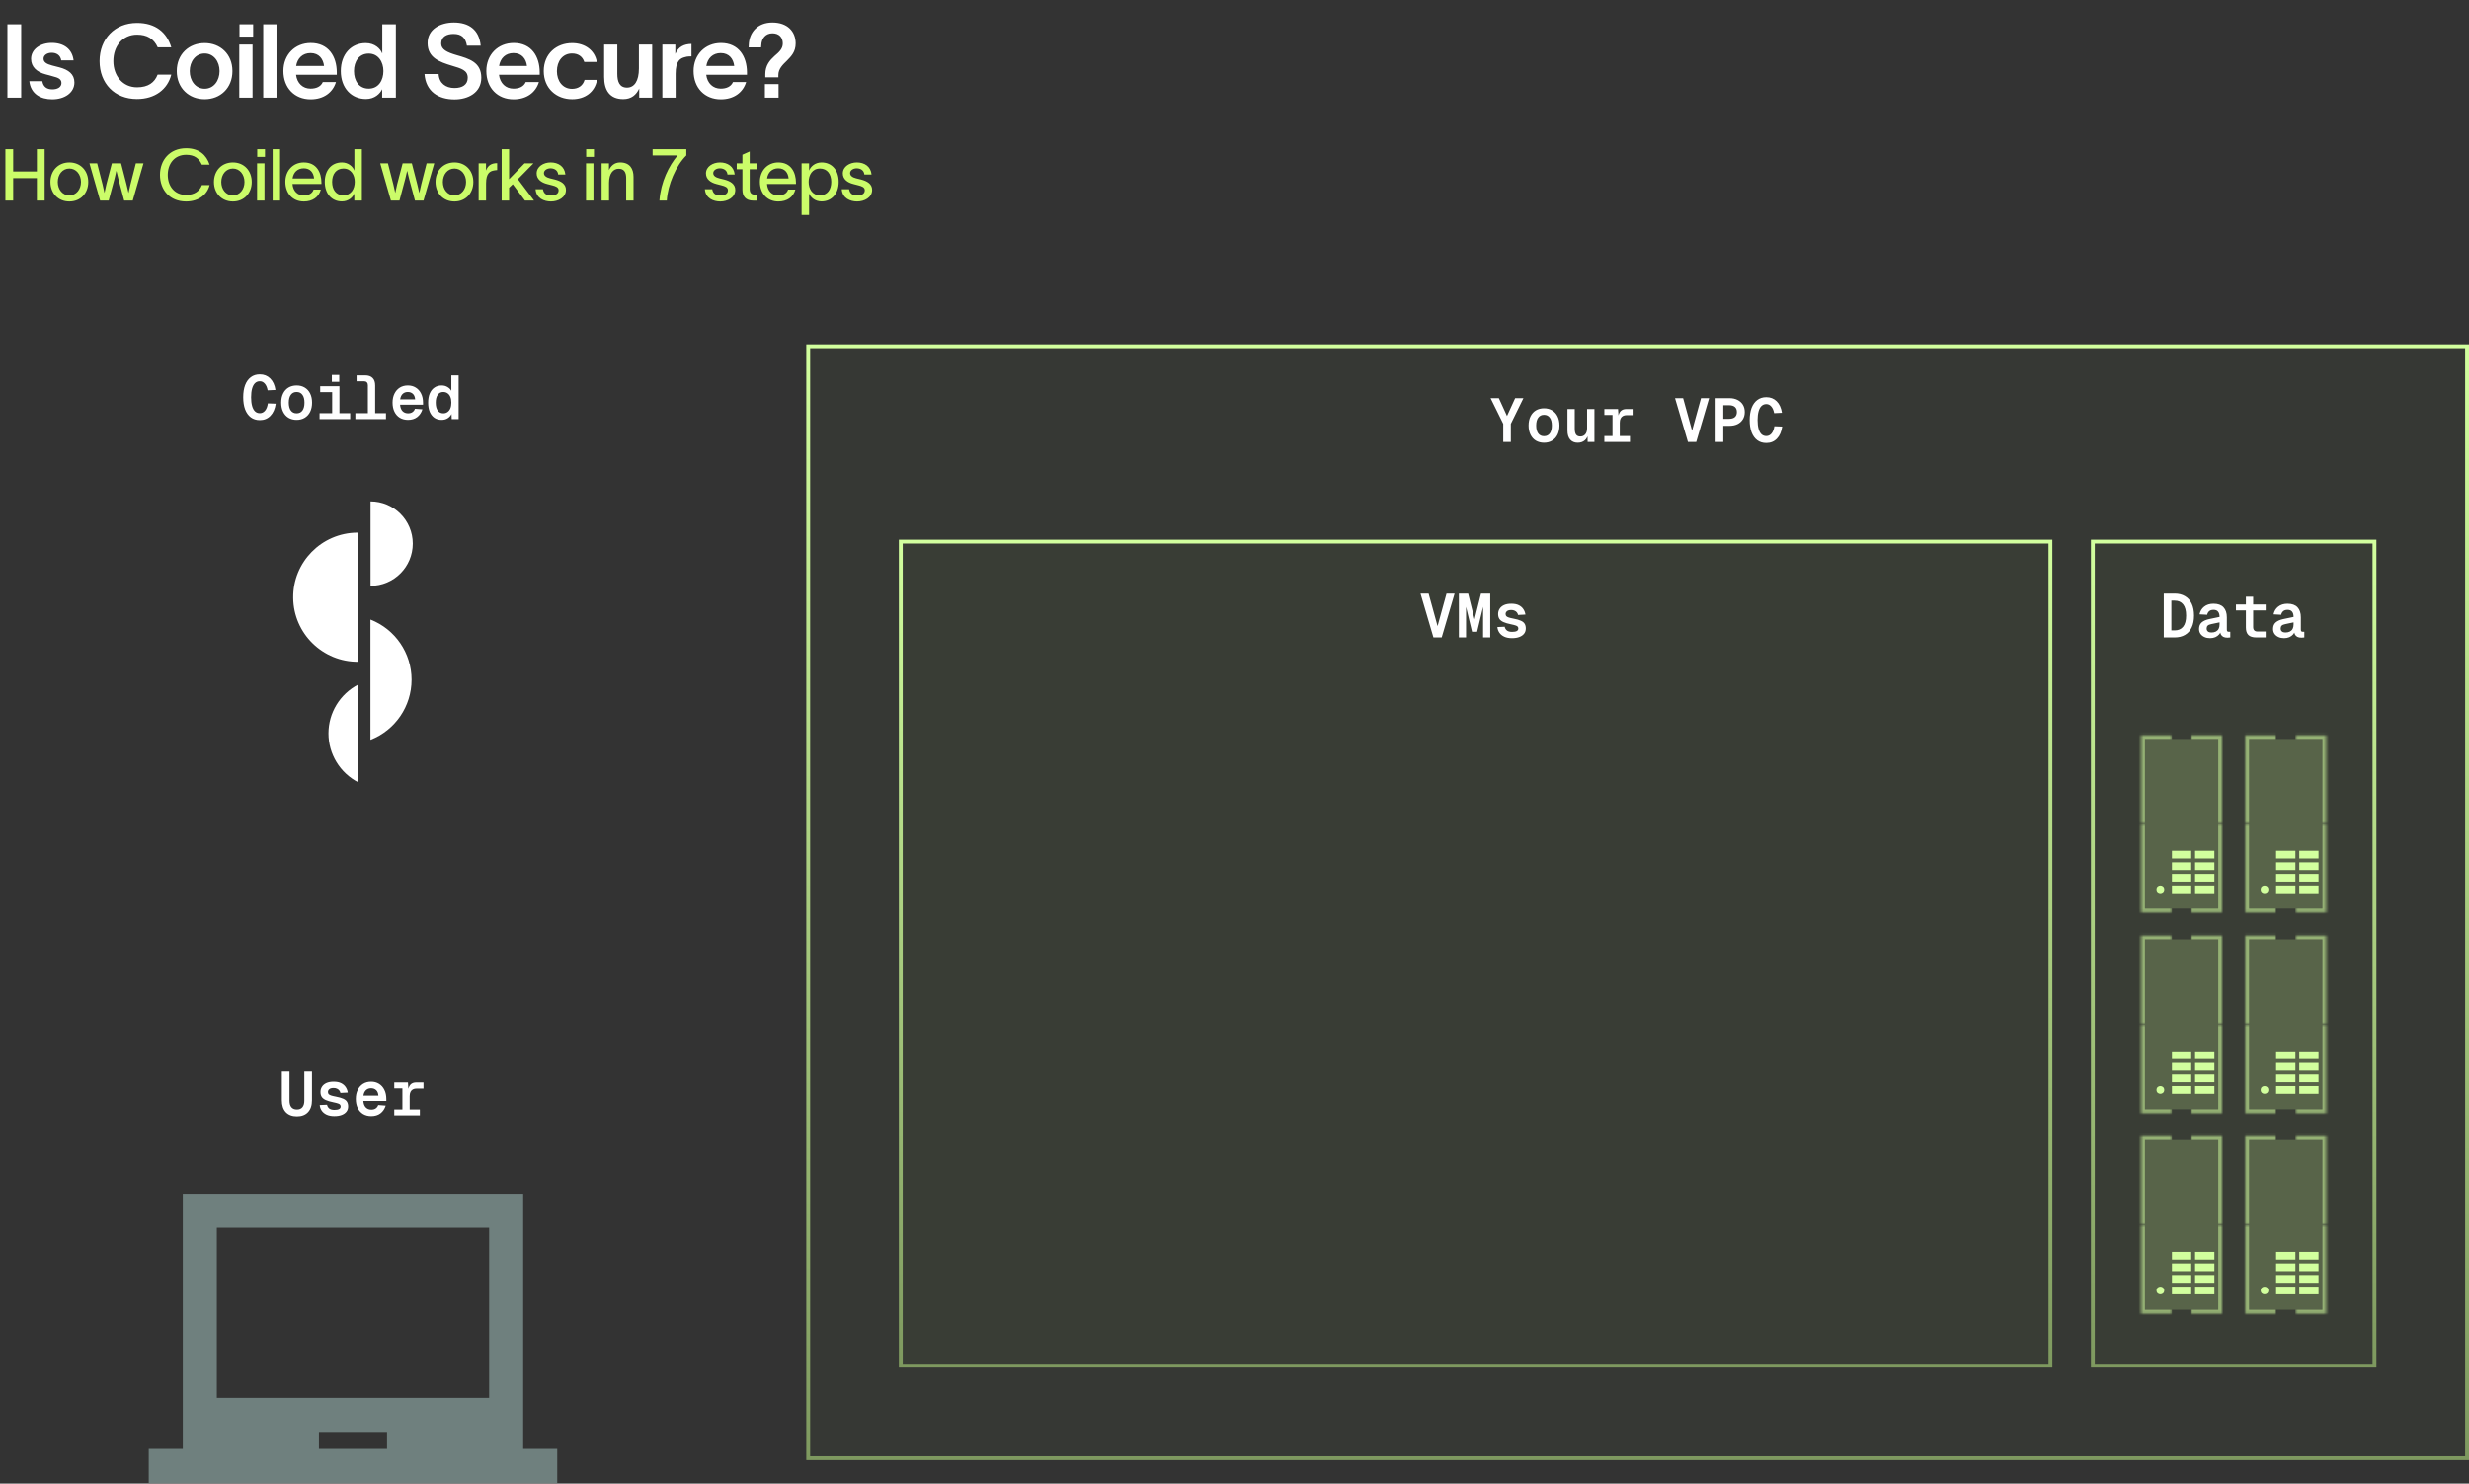 <svg width="960" height="577" viewBox="0 0 960 577" fill="none" xmlns="http://www.w3.org/2000/svg">
<rect x="0" y="0" width="960" height="577" fill="#333333" stroke="none"/>
<path d="M2.88 9.44H8.24V38H2.88V9.44ZM23.812 23.48C23.492 21.4 21.892 20.52 20.092 20.52C18.372 20.52 16.932 21.44 16.932 22.8C16.932 24.16 18.052 24.88 20.292 25.48C21.252 25.76 22.132 25.96 23.092 26.2C26.612 27.12 28.932 28.84 28.932 32.08C28.932 36.04 25.172 38.64 20.292 38.64C15.812 38.64 11.972 36.56 11.412 31.6H16.452C16.812 33.72 18.132 34.76 20.372 34.76C22.292 34.76 23.892 33.96 23.892 32.28C23.892 30.64 22.332 30.16 20.772 29.76C19.772 29.44 18.772 29.2 17.732 28.92C14.372 28.04 12.092 26.08 12.092 22.88C12.092 19.2 15.612 16.68 20.132 16.68C24.852 16.68 28.092 19.08 28.612 23.48H23.812ZM66.6 29.04C65.16 34.72 60.32 38.52 53.24 38.52C44.56 38.52 38.72 32.44 38.72 23.76C38.72 15.16 44.6 8.92 53.28 8.92C60.44 8.92 64.84 12.56 66.6 18.4H61.32C59.8 15.04 57.16 13.48 53.28 13.48C47.72 13.48 44.08 17.88 44.08 23.76C44.08 29.52 47.76 33.96 53.28 33.96C57.64 33.96 60.12 32.08 61.28 29.04H66.6ZM79.573 38.6C73.533 38.6 68.733 34.32 68.733 27.64C68.733 21 73.533 16.76 79.573 16.76C85.613 16.76 90.373 21 90.373 27.64C90.373 34.32 85.613 38.6 79.573 38.6ZM73.773 27.64C73.773 31.4 76.053 34.52 79.573 34.52C83.093 34.52 85.373 31.4 85.373 27.64C85.373 23.92 83.093 20.8 79.573 20.8C76.053 20.8 73.773 23.92 73.773 27.64ZM98.439 14.24H93.119V9.44H98.439V14.24ZM93.039 38V17.32H98.199V38H93.039ZM102.354 9.44H107.514V38H102.354V9.44ZM130.634 31.92C129.394 36.04 125.794 38.64 120.794 38.64C114.554 38.64 110.194 34.2 110.194 27.6C110.194 21.28 114.674 16.72 120.834 16.72C127.754 16.72 130.914 21.96 130.954 28.08V29.08H115.114C115.514 32.4 117.754 34.48 120.754 34.48C122.914 34.48 124.754 33.72 125.514 31.92H130.634ZM115.154 25.64H125.994C125.674 22.96 124.074 20.64 120.754 20.64C117.674 20.64 115.634 22.64 115.154 25.64ZM142.198 16.76C145.798 16.76 147.958 19.04 148.598 20.76H148.638V9.44H153.918V38H148.598V34.76H148.558C147.798 36.36 145.758 38.52 142.278 38.52C136.678 38.52 132.518 34.28 132.518 27.64C132.518 21 136.638 16.76 142.198 16.76ZM137.638 27.64C137.638 31.44 139.598 34.48 143.358 34.48C147.238 34.48 149.078 31.16 149.078 27.64C149.078 24.12 147.118 20.84 143.358 20.84C139.678 20.84 137.638 23.84 137.638 27.64ZM170.542 28.8C170.742 32.32 173.262 34.24 176.702 34.24C179.822 34.24 181.862 32.92 181.862 30.24C181.862 27.32 179.342 26.64 175.702 25.56C170.982 24.12 166.302 22.52 166.262 16.84C166.182 11.36 171.222 8.76 176.462 8.76C182.182 8.76 186.302 11.44 186.902 17.76H181.542C181.022 14.64 179.422 13.2 176.342 13.2C173.662 13.2 171.542 14.28 171.542 16.92C171.542 19.28 173.862 20.36 177.542 21.44C182.382 22.84 187.142 24.16 187.142 30.24C187.142 36.08 181.982 38.68 176.702 38.68C170.462 38.68 165.542 35.56 165.062 28.8H170.542ZM209.536 31.92C208.296 36.04 204.696 38.64 199.696 38.64C193.456 38.64 189.096 34.2 189.096 27.6C189.096 21.28 193.576 16.72 199.736 16.72C206.656 16.72 209.816 21.96 209.856 28.08V29.08H194.016C194.416 32.4 196.656 34.48 199.656 34.48C201.816 34.48 203.656 33.72 204.416 31.92H209.536ZM194.056 25.64H204.896C204.576 22.96 202.976 20.64 199.656 20.64C196.576 20.64 194.536 22.64 194.056 25.64ZM232.139 31.08C231.259 35.92 227.419 38.6 222.459 38.6C216.379 38.6 211.419 34.4 211.419 27.64C211.419 20.88 216.379 16.76 222.459 16.76C227.499 16.76 231.299 19.6 232.059 24.08H227.179C226.499 21.96 224.819 20.8 222.419 20.8C218.779 20.8 216.539 23.8 216.539 27.68C216.539 31.52 218.779 34.56 222.419 34.56C224.739 34.56 226.619 33.44 227.299 31.08H232.139ZM234.902 29.96V17.32H240.022V28.72C240.022 31.72 240.862 34.08 243.782 34.08C246.582 34.08 248.422 31.64 248.422 26.6V17.32H253.582V38H248.542V34.44C247.422 36.84 245.542 38.56 242.342 38.56C237.022 38.56 234.902 35.04 234.902 29.96ZM262.581 17.32V20.96C263.741 18.2 265.981 17.12 268.861 17.08V21.92C268.581 21.92 267.101 21.92 266.381 22.2C264.541 22.64 262.701 23.64 262.701 28.68V38H257.541V17.32H262.581ZM290.118 31.92C288.878 36.04 285.278 38.64 280.278 38.64C274.038 38.64 269.678 34.2 269.678 27.6C269.678 21.28 274.158 16.72 280.318 16.72C287.238 16.72 290.398 21.96 290.438 28.08V29.08H274.598C274.998 32.4 277.238 34.48 280.238 34.48C282.398 34.48 284.238 33.72 284.998 31.92H290.118ZM274.638 25.64H285.478C285.158 22.96 283.558 20.64 280.238 20.64C277.158 20.64 275.118 22.64 274.638 25.64ZM291.124 17.6C291.244 12.64 294.524 8.76 300.324 8.76C306.164 8.76 309.364 12.24 309.364 16.88C309.364 20.16 307.644 21.88 306.004 23.56C304.324 25.2 302.644 26.76 302.644 29.2V30.08H297.564V28.84C297.564 25.4 299.404 23.36 301.164 21.76C302.804 20.36 304.364 19.04 304.364 16.92C304.364 14.56 302.924 12.96 300.324 12.96C297.764 12.96 296.084 14.84 296.004 17.6L295.924 18.44H291.084L291.124 17.6ZM297.404 38V32.72H302.724V38H297.404Z" fill="white"/>
<path d="M14.336 58.008H17.36V78H14.336V69.264H5.124V78H2.1V58.008H5.124V66.688H14.336V58.008ZM26.977 78.364C22.637 78.364 19.613 75.172 19.613 70.776C19.613 66.38 22.637 63.16 26.977 63.16C31.317 63.16 34.313 66.38 34.313 70.776C34.313 75.172 31.317 78.364 26.977 78.364ZM22.469 70.776C22.469 73.632 24.261 75.984 26.977 75.984C29.665 75.984 31.485 73.632 31.485 70.776C31.485 67.892 29.665 65.54 26.977 65.54C24.261 65.54 22.469 67.892 22.469 70.776ZM38.931 78L34.787 63.524H37.783L39.883 71.728C40.163 72.848 40.331 73.828 40.611 74.976H40.639C40.919 73.856 41.087 72.848 41.367 71.672L43.495 63.524H47.079L49.179 71.672C49.459 72.736 49.711 73.912 49.963 75.004H49.991C50.243 73.94 50.495 72.792 50.747 71.672L52.819 63.524H55.787L51.615 78H48.283L46.015 69.516L45.287 66.52H45.231C45.007 67.528 44.811 68.452 44.531 69.516L42.263 78H38.931ZM81.498 71.98C80.658 75.48 77.438 78.364 72.37 78.364C65.958 78.364 62.206 73.8 62.206 68.004C62.206 62.264 65.986 57.644 72.398 57.644C77.41 57.644 80.266 60.276 81.498 64.028H78.474C77.41 61.564 75.562 60.192 72.398 60.192C67.778 60.192 65.23 63.748 65.23 68.004C65.23 72.26 67.75 75.816 72.398 75.816C75.674 75.816 77.69 74.22 78.502 71.98H81.498ZM90.553 78.364C86.213 78.364 83.189 75.172 83.189 70.776C83.189 66.38 86.213 63.16 90.553 63.16C94.893 63.16 97.889 66.38 97.889 70.776C97.889 75.172 94.893 78.364 90.553 78.364ZM86.045 70.776C86.045 73.632 87.837 75.984 90.553 75.984C93.241 75.984 95.061 73.632 95.061 70.776C95.061 67.892 93.241 65.54 90.553 65.54C87.837 65.54 86.045 67.892 86.045 70.776ZM103.039 61.004H100.015V58.008H103.039V61.004ZM99.959 78V63.524H102.843V78H99.959ZM106.016 58.008H108.9V78H106.016V58.008ZM124.762 73.716C123.95 76.712 121.486 78.364 118.154 78.364C113.842 78.364 110.958 75.256 110.958 70.692C110.958 66.324 113.982 63.16 118.126 63.16C123.138 63.16 124.958 67.108 124.986 71.028V71.56H113.73C113.954 74.332 115.69 76.012 118.126 76.012C119.918 76.012 121.43 75.312 121.934 73.716H124.762ZM113.758 69.404H122.13C121.906 67.108 120.618 65.456 118.126 65.456C115.662 65.456 114.094 67.052 113.758 69.404ZM132.949 63.16C135.525 63.16 137.261 64.868 137.765 66.296H137.793V58.008H140.705V78H137.765V75.312H137.737C137.205 76.684 135.525 78.336 132.949 78.336C128.917 78.336 126.285 75.256 126.285 70.72C126.285 66.184 128.917 63.16 132.949 63.16ZM129.141 70.72C129.141 73.716 130.625 75.956 133.537 75.956C136.533 75.956 137.933 73.464 137.933 70.72C137.933 68.032 136.505 65.54 133.537 65.54C130.709 65.54 129.141 67.752 129.141 70.72ZM151.989 78L147.845 63.524H150.841L152.941 71.728C153.221 72.848 153.389 73.828 153.669 74.976H153.697C153.977 73.856 154.145 72.848 154.425 71.672L156.553 63.524H160.137L162.237 71.672C162.517 72.736 162.769 73.912 163.021 75.004H163.049C163.301 73.94 163.553 72.792 163.805 71.672L165.877 63.524H168.845L164.673 78H161.341L159.073 69.516L158.345 66.52H158.289C158.065 67.528 157.869 68.452 157.589 69.516L155.321 78H151.989ZM176.703 78.364C172.363 78.364 169.339 75.172 169.339 70.776C169.339 66.38 172.363 63.16 176.703 63.16C181.043 63.16 184.039 66.38 184.039 70.776C184.039 75.172 181.043 78.364 176.703 78.364ZM172.195 70.776C172.195 73.632 173.987 75.984 176.703 75.984C179.391 75.984 181.211 73.632 181.211 70.776C181.211 67.892 179.391 65.54 176.703 65.54C173.987 65.54 172.195 67.892 172.195 70.776ZM188.965 63.524V66.324C189.721 64.252 191.177 63.44 193.305 63.44V66.156C193.165 66.156 192.521 66.184 192.101 66.296C190.561 66.548 188.993 67.304 188.993 71.28V78H186.109V63.524H188.965ZM197.949 78H195.065V58.008H197.949V69.684L203.941 63.524H207.413L201.365 69.684L207.637 78H204.109L199.377 71.644L197.949 73.016V78ZM217.03 67.864C216.862 66.128 215.434 65.456 214.034 65.456C212.718 65.456 211.486 66.212 211.486 67.332C211.486 68.396 212.494 69.012 213.838 69.348C214.51 69.516 215.126 69.656 215.77 69.824C218.038 70.412 220.054 71.504 220.054 73.856C220.054 76.824 217.03 78.364 214.23 78.364C211.542 78.364 208.518 77.132 208.238 73.604H211.094C211.402 75.312 212.466 76.04 214.286 76.04C215.686 76.04 217.198 75.536 217.198 74.024C217.198 72.82 216.05 72.428 214.762 72.092C214.09 71.924 213.39 71.756 212.718 71.56C210.478 71 208.658 69.684 208.658 67.444C208.658 64.756 211.346 63.16 214.118 63.16C217.086 63.16 219.522 64.728 219.83 67.864H217.03ZM230.945 61.004H227.921V58.008H230.945V61.004ZM227.865 78V63.524H230.749V78H227.865ZM233.922 78V63.524H236.778V66.156C237.534 64.504 238.878 63.16 241.118 63.16C244.898 63.16 246.326 65.652 246.326 68.788V78H243.47V69.264C243.47 66.856 242.546 65.624 240.558 65.624C238.486 65.624 236.806 67.388 236.806 71.084V78H233.922ZM266.851 60.444C262.847 64.392 259.627 71.812 259.263 78H256.407C256.939 70.692 260.103 64.448 263.463 60.444H253.747V58.008H266.851V60.444ZM282.863 67.864C282.695 66.128 281.267 65.456 279.867 65.456C278.551 65.456 277.319 66.212 277.319 67.332C277.319 68.396 278.327 69.012 279.671 69.348C280.343 69.516 280.959 69.656 281.603 69.824C283.871 70.412 285.887 71.504 285.887 73.856C285.887 76.824 282.863 78.364 280.063 78.364C277.375 78.364 274.351 77.132 274.071 73.604H276.927C277.235 75.312 278.299 76.04 280.119 76.04C281.519 76.04 283.031 75.536 283.031 74.024C283.031 72.82 281.883 72.428 280.595 72.092C279.923 71.924 279.223 71.756 278.551 71.56C276.311 71 274.491 69.684 274.491 67.444C274.491 64.756 277.179 63.16 279.951 63.16C282.919 63.16 285.355 64.728 285.663 67.864H282.863ZM291.497 73.492C291.497 74.892 292.085 75.676 293.345 75.676H294.325V78.028H292.925C289.845 78.028 288.669 76.236 288.669 73.772V65.82H286.457V63.524H288.669V60.164L291.497 58.904V63.524H294.297V65.82H291.497V73.492ZM309.259 73.716C308.447 76.712 305.983 78.364 302.651 78.364C298.339 78.364 295.455 75.256 295.455 70.692C295.455 66.324 298.479 63.16 302.623 63.16C307.635 63.16 309.455 67.108 309.483 71.028V71.56H298.227C298.451 74.332 300.187 76.012 302.623 76.012C304.415 76.012 305.927 75.312 306.431 73.716H309.259ZM298.255 69.404H306.627C306.403 67.108 305.115 65.456 302.623 65.456C300.159 65.456 298.591 67.052 298.255 69.404ZM319.434 63.16C323.466 63.16 326.098 66.184 326.098 70.72C326.098 75.256 323.438 78.336 319.406 78.336C316.858 78.336 315.15 76.684 314.618 75.312H314.59V83.6H311.678V63.524H314.59V66.296H314.618C315.122 64.868 316.83 63.16 319.434 63.16ZM314.422 70.72C314.422 73.464 315.822 75.956 318.818 75.956C321.73 75.956 323.214 73.716 323.214 70.72C323.214 67.752 321.674 65.54 318.818 65.54C315.85 65.54 314.422 68.032 314.422 70.72ZM336.077 67.864C335.909 66.128 334.481 65.456 333.081 65.456C331.765 65.456 330.533 66.212 330.533 67.332C330.533 68.396 331.541 69.012 332.885 69.348C333.557 69.516 334.173 69.656 334.817 69.824C337.085 70.412 339.101 71.504 339.101 73.856C339.101 76.824 336.077 78.364 333.277 78.364C330.589 78.364 327.565 77.132 327.285 73.604H330.141C330.449 75.312 331.513 76.04 333.333 76.04C334.733 76.04 336.245 75.536 336.245 74.024C336.245 72.82 335.097 72.428 333.809 72.092C333.137 71.924 332.437 71.756 331.765 71.56C329.525 71 327.705 69.684 327.705 67.444C327.705 64.756 330.393 63.16 333.165 63.16C336.133 63.16 338.569 64.728 338.877 67.864H336.077Z" fill="#CBFC69"/>
<path d="M101.046 163.384C99.654 163.384 98.478 163.024 97.518 162.304C96.558 161.584 95.822 160.56 95.31 159.232C94.814 157.904 94.566 156.328 94.566 154.504C94.566 152.664 94.814 151.08 95.31 149.752C95.822 148.424 96.558 147.4 97.518 146.68C98.478 145.944 99.654 145.576 101.046 145.576C102.646 145.576 103.982 146.104 105.054 147.16C106.126 148.216 106.814 149.712 107.118 151.648L104.07 151.792C103.862 150.64 103.486 149.768 102.942 149.176C102.414 148.568 101.782 148.264 101.046 148.264C100.294 148.264 99.662 148.512 99.15 149.008C98.654 149.488 98.278 150.192 98.022 151.12C97.766 152.048 97.638 153.176 97.638 154.504C97.638 155.816 97.766 156.936 98.022 157.864C98.278 158.792 98.654 159.496 99.15 159.976C99.662 160.456 100.294 160.696 101.046 160.696C101.814 160.696 102.478 160.376 103.038 159.736C103.598 159.08 103.974 158.128 104.166 156.88L107.214 157C106.926 159.016 106.238 160.584 105.15 161.704C104.078 162.824 102.71 163.384 101.046 163.384ZM115.341 163.288C114.141 163.288 113.085 163.016 112.173 162.472C111.277 161.928 110.581 161.152 110.085 160.144C109.589 159.136 109.341 157.952 109.341 156.592C109.341 155.232 109.589 154.048 110.085 153.04C110.581 152.032 111.277 151.256 112.173 150.712C113.085 150.168 114.141 149.896 115.341 149.896C116.541 149.896 117.589 150.168 118.485 150.712C119.397 151.256 120.101 152.032 120.597 153.04C121.093 154.032 121.341 155.216 121.341 156.592C121.341 157.952 121.093 159.136 120.597 160.144C120.101 161.152 119.397 161.928 118.485 162.472C117.589 163.016 116.541 163.288 115.341 163.288ZM115.341 160.744C116.317 160.744 117.069 160.384 117.597 159.664C118.125 158.928 118.389 157.904 118.389 156.592C118.389 155.28 118.125 154.264 117.597 153.544C117.069 152.808 116.317 152.44 115.341 152.44C114.365 152.44 113.613 152.808 113.085 153.544C112.557 154.264 112.293 155.28 112.293 156.592C112.293 157.904 112.557 158.928 113.085 159.664C113.613 160.384 114.365 160.744 115.341 160.744ZM129.155 163V150.184H131.987V163H129.155ZM124.259 163V160.696H136.163V163H124.259ZM124.499 152.488V150.184H131.579V152.488H124.499ZM129.035 148.48V145.792H131.915V148.48H129.035ZM143.042 163V149.8C143.042 149.32 142.906 148.944 142.634 148.672C142.378 148.4 142.002 148.264 141.506 148.264H138.65V145.96H141.938C143.234 145.96 144.21 146.296 144.866 146.968C145.538 147.624 145.874 148.608 145.874 149.92V163H143.042ZM138.17 163V160.696H150.074V163H138.17ZM158.633 163.288C157.433 163.288 156.377 163.016 155.465 162.472C154.569 161.928 153.873 161.152 153.377 160.144C152.881 159.136 152.633 157.952 152.633 156.592C152.633 155.248 152.881 154.08 153.377 153.088C153.873 152.08 154.561 151.296 155.441 150.736C156.337 150.176 157.385 149.896 158.585 149.896C159.737 149.896 160.753 150.168 161.633 150.712C162.529 151.256 163.225 152.032 163.721 153.04C164.233 154.048 164.489 155.248 164.489 156.64V157.384H155.561C155.641 158.472 155.953 159.304 156.497 159.88C157.057 160.456 157.785 160.744 158.681 160.744C159.369 160.744 159.937 160.584 160.385 160.264C160.849 159.928 161.169 159.496 161.345 158.968L164.249 159.184C163.849 160.464 163.169 161.472 162.209 162.208C161.249 162.928 160.057 163.288 158.633 163.288ZM155.585 155.32H161.417C161.337 154.344 161.041 153.624 160.529 153.16C160.017 152.68 159.361 152.44 158.561 152.44C157.761 152.44 157.097 152.688 156.569 153.184C156.057 153.664 155.729 154.376 155.585 155.32ZM171.703 163.288C170.631 163.288 169.703 163.024 168.919 162.496C168.135 161.952 167.527 161.184 167.095 160.192C166.679 159.184 166.471 157.984 166.471 156.592C166.471 155.2 166.679 154.008 167.095 153.016C167.527 152.008 168.135 151.24 168.919 150.712C169.703 150.168 170.631 149.896 171.703 149.896C172.599 149.896 173.375 150.104 174.031 150.52C174.703 150.92 175.191 151.408 175.495 151.984V145.96H178.327V163H175.639L175.567 161.008C175.231 161.68 174.727 162.232 174.055 162.664C173.399 163.08 172.615 163.288 171.703 163.288ZM172.375 160.744C172.999 160.744 173.543 160.576 174.007 160.24C174.487 159.904 174.855 159.432 175.111 158.824C175.367 158.2 175.495 157.456 175.495 156.592C175.495 155.712 175.367 154.968 175.111 154.36C174.855 153.736 174.487 153.264 174.007 152.944C173.543 152.608 172.983 152.44 172.327 152.44C171.415 152.44 170.703 152.808 170.191 153.544C169.679 154.264 169.423 155.28 169.423 156.592C169.423 157.904 169.679 158.928 170.191 159.664C170.703 160.384 171.431 160.744 172.375 160.744Z" fill="white"/>
<path d="M139.35 257.362C125.483 257.495 114.134 246.364 114.001 232.496C113.868 218.628 125 207.28 138.867 207.147H139.35V257.362Z" fill="white"/>
<path d="M160.032 264.341C160.032 253.994 153.686 244.704 144.044 240.946V287.732C153.683 283.975 160.032 274.688 160.032 264.341Z" fill="white"/>
<path d="M144.079 227.835C153.147 227.835 160.496 220.488 160.5 211.42C160.5 202.353 153.153 195.003 144.085 195H144.079V227.832V227.835Z" fill="white"/>
<path d="M127.718 285.238C127.712 293.26 132.195 300.613 139.332 304.279V266.2C132.202 269.865 127.718 277.213 127.718 285.232V285.238Z" fill="white"/>
<path d="M115.45 434.163C113.61 434.163 112.17 433.619 111.13 432.531C110.106 431.427 109.594 429.875 109.594 427.875V416.739H112.57V428.067C112.57 429.155 112.81 429.995 113.29 430.587C113.786 431.179 114.506 431.475 115.45 431.475C116.394 431.475 117.106 431.179 117.586 430.587C118.082 429.995 118.33 429.155 118.33 428.067V416.739H121.306V427.875C121.306 429.875 120.786 431.427 119.746 432.531C118.722 433.619 117.29 434.163 115.45 434.163ZM130.009 434.067C128.809 434.067 127.801 433.875 126.985 433.491C126.169 433.107 125.537 432.587 125.089 431.931C124.641 431.275 124.385 430.547 124.321 429.747L127.153 429.627C127.281 430.235 127.577 430.723 128.041 431.091C128.505 431.443 129.169 431.619 130.033 431.619C130.833 431.619 131.433 431.515 131.833 431.307C132.249 431.083 132.457 430.755 132.457 430.323C132.457 430.051 132.385 429.819 132.241 429.627C132.113 429.435 131.849 429.275 131.449 429.147C131.049 429.003 130.457 428.851 129.673 428.691C128.393 428.435 127.385 428.139 126.649 427.803C125.913 427.467 125.385 427.043 125.065 426.531C124.761 426.019 124.609 425.395 124.609 424.659C124.609 423.907 124.801 423.235 125.185 422.643C125.569 422.035 126.137 421.555 126.889 421.203C127.657 420.851 128.601 420.675 129.721 420.675C130.937 420.675 131.929 420.875 132.697 421.275C133.465 421.675 134.049 422.195 134.449 422.835C134.865 423.475 135.121 424.163 135.217 424.899L132.361 425.043C132.281 424.675 132.129 424.347 131.905 424.059C131.681 423.771 131.385 423.547 131.017 423.387C130.649 423.211 130.225 423.123 129.745 423.123C128.961 423.123 128.393 423.275 128.041 423.579C127.689 423.883 127.513 424.243 127.513 424.659C127.513 424.995 127.601 425.275 127.777 425.499C127.969 425.707 128.281 425.883 128.713 426.027C129.145 426.171 129.745 426.315 130.513 426.459C131.777 426.699 132.761 426.979 133.465 427.299C134.169 427.619 134.657 428.019 134.929 428.499C135.217 428.979 135.361 429.579 135.361 430.299C135.361 431.083 135.145 431.755 134.713 432.315C134.281 432.875 133.665 433.307 132.865 433.611C132.065 433.915 131.113 434.067 130.009 434.067ZM144.351 434.067C143.151 434.067 142.095 433.795 141.183 433.251C140.287 432.707 139.591 431.931 139.095 430.923C138.599 429.915 138.351 428.731 138.351 427.371C138.351 426.027 138.599 424.859 139.095 423.867C139.591 422.859 140.279 422.075 141.159 421.515C142.055 420.955 143.103 420.675 144.303 420.675C145.455 420.675 146.471 420.947 147.351 421.491C148.247 422.035 148.943 422.811 149.439 423.819C149.951 424.827 150.207 426.027 150.207 427.419V428.163H141.279C141.359 429.251 141.671 430.083 142.215 430.659C142.775 431.235 143.503 431.523 144.399 431.523C145.087 431.523 145.655 431.363 146.103 431.043C146.567 430.707 146.887 430.275 147.063 429.747L149.967 429.963C149.567 431.243 148.887 432.251 147.927 432.987C146.967 433.707 145.775 434.067 144.351 434.067ZM141.303 426.099H147.135C147.055 425.123 146.759 424.403 146.247 423.939C145.735 423.459 145.079 423.219 144.279 423.219C143.479 423.219 142.815 423.467 142.287 423.963C141.775 424.443 141.447 425.155 141.303 426.099ZM156.462 433.779V420.963H158.622L158.838 424.275H158.622C158.782 423.155 159.118 422.323 159.63 421.779C160.158 421.235 160.902 420.963 161.862 420.963H164.67V423.339H162.03C161.422 423.339 160.918 423.451 160.518 423.675C160.118 423.899 159.814 424.227 159.606 424.659C159.398 425.091 159.294 425.635 159.294 426.291V433.779H156.462ZM153.294 433.779V431.475H163.254V433.779H153.294ZM153.294 423.267V420.963H158.118V423.267H153.294Z" fill="white"/>
<path fill-rule="evenodd" clip-rule="evenodd" d="M203.426 563.544V464.279H71.073V563.544H57.838V576.779H216.661V563.544H203.426ZM150.485 563.544H124.014V556.926H150.485V563.544ZM84.308 543.691H190.191V477.515H84.308V543.691Z" fill="#6F807E"/>
<rect x="314.25" y="134.64" width="645" height="432.5" fill="#546640" fill-opacity="0.1"/>
<rect x="314.25" y="134.64" width="645" height="432.5" stroke="url(#paint0_linear_49_40004)" stroke-width="1.5"/>
<path d="M584.486 171.89V164.834L579.566 154.85H582.782L585.95 161.786L589.118 154.85H592.334L587.438 164.834V171.89H584.486ZM600.341 172.178C599.141 172.178 598.085 171.906 597.173 171.362C596.277 170.818 595.581 170.042 595.085 169.034C594.589 168.026 594.341 166.842 594.341 165.482C594.341 164.122 594.589 162.938 595.085 161.93C595.581 160.922 596.277 160.146 597.173 159.602C598.085 159.058 599.141 158.786 600.341 158.786C601.541 158.786 602.589 159.058 603.485 159.602C604.397 160.146 605.101 160.922 605.597 161.93C606.093 162.922 606.341 164.106 606.341 165.482C606.341 166.842 606.093 168.026 605.597 169.034C605.101 170.042 604.397 170.818 603.485 171.362C602.589 171.906 601.541 172.178 600.341 172.178ZM600.341 169.634C601.317 169.634 602.069 169.274 602.597 168.554C603.125 167.818 603.389 166.794 603.389 165.482C603.389 164.17 603.125 163.154 602.597 162.434C602.069 161.698 601.317 161.33 600.341 161.33C599.365 161.33 598.613 161.698 598.085 162.434C597.557 163.154 597.293 164.17 597.293 165.482C597.293 166.794 597.557 167.818 598.085 168.554C598.613 169.274 599.365 169.634 600.341 169.634ZM613.435 172.178C612.203 172.178 611.227 171.77 610.507 170.954C609.803 170.122 609.451 168.946 609.451 167.426V159.074H612.283V166.682C612.283 167.754 612.459 168.538 612.811 169.034C613.179 169.514 613.731 169.754 614.467 169.754C615.235 169.754 615.859 169.482 616.339 168.938C616.835 168.378 617.083 167.594 617.083 166.586V159.074H619.939V171.89H617.299L617.251 168.362L617.611 168.482C617.403 169.666 616.939 170.578 616.219 171.218C615.499 171.858 614.571 172.178 613.435 172.178ZM626.962 171.89V159.074H629.122L629.338 162.386H629.122C629.282 161.266 629.618 160.434 630.13 159.89C630.658 159.346 631.402 159.074 632.362 159.074H635.17V161.45H632.53C631.922 161.45 631.418 161.562 631.018 161.786C630.618 162.01 630.314 162.338 630.106 162.77C629.898 163.202 629.794 163.746 629.794 164.402V171.89H626.962ZM623.794 171.89V169.586H633.754V171.89H623.794ZM623.794 161.378V159.074H628.618V161.378H623.794ZM656.295 171.89L651.279 154.85H654.423L658.359 169.154H657.447L661.383 154.85H664.527L659.511 171.89H656.295ZM667.062 171.89V154.85H672.462C673.63 154.85 674.662 155.074 675.558 155.522C676.454 155.97 677.15 156.594 677.646 157.394C678.142 158.194 678.39 159.146 678.39 160.25C678.39 161.338 678.142 162.282 677.646 163.082C677.15 163.882 676.454 164.506 675.558 164.954C674.662 165.386 673.63 165.602 672.462 165.602H670.038V171.89H667.062ZM670.038 162.89H672.15C673.222 162.89 674.014 162.666 674.526 162.218C675.054 161.754 675.318 161.098 675.318 160.25C675.318 159.37 675.054 158.706 674.526 158.258C674.014 157.81 673.222 157.586 672.15 157.586H670.038V162.89ZM686.78 172.274C685.388 172.274 684.212 171.914 683.252 171.194C682.292 170.474 681.556 169.45 681.044 168.122C680.548 166.794 680.3 165.218 680.3 163.394C680.3 161.554 680.548 159.97 681.044 158.642C681.556 157.314 682.292 156.29 683.252 155.57C684.212 154.834 685.388 154.466 686.78 154.466C688.38 154.466 689.716 154.994 690.788 156.05C691.86 157.106 692.548 158.602 692.852 160.538L689.804 160.682C689.596 159.53 689.22 158.658 688.676 158.066C688.148 157.458 687.516 157.154 686.78 157.154C686.028 157.154 685.396 157.402 684.884 157.898C684.388 158.378 684.012 159.082 683.756 160.01C683.5 160.938 683.372 162.066 683.372 163.394C683.372 164.706 683.5 165.826 683.756 166.754C684.012 167.682 684.388 168.386 684.884 168.866C685.396 169.346 686.028 169.586 686.78 169.586C687.548 169.586 688.212 169.266 688.772 168.626C689.332 167.97 689.708 167.018 689.9 165.77L692.948 165.89C692.66 167.906 691.972 169.474 690.884 170.594C689.812 171.714 688.444 172.274 686.78 172.274Z" fill="white"/>
<rect x="350.25" y="210.64" width="447" height="320.5" fill="#546640" fill-opacity="0.1"/>
<rect x="350.25" y="210.64" width="447" height="320.5" stroke="url(#paint1_linear_49_40004)" stroke-width="1.5"/>
<path d="M557.342 247.89L552.326 230.85H555.47L559.406 245.154H558.494L562.43 230.85H565.574L560.558 247.89H557.342ZM572.357 245.682L569.669 234.498L570.029 234.45V247.89H567.245V230.85H570.845L573.797 242.706H572.885L575.837 230.85H579.437V247.89H576.653V234.45L577.013 234.498L574.325 245.682H572.357ZM587.899 248.178C586.699 248.178 585.691 247.986 584.875 247.602C584.059 247.218 583.427 246.698 582.979 246.042C582.531 245.386 582.275 244.658 582.211 243.858L585.043 243.738C585.171 244.346 585.467 244.834 585.931 245.202C586.395 245.554 587.059 245.73 587.923 245.73C588.723 245.73 589.323 245.626 589.723 245.418C590.139 245.194 590.347 244.866 590.347 244.434C590.347 244.162 590.275 243.93 590.131 243.738C590.003 243.546 589.739 243.386 589.339 243.258C588.939 243.114 588.347 242.962 587.563 242.802C586.283 242.546 585.275 242.25 584.539 241.914C583.803 241.578 583.275 241.154 582.955 240.642C582.651 240.13 582.499 239.506 582.499 238.77C582.499 238.018 582.691 237.346 583.075 236.754C583.459 236.146 584.027 235.666 584.779 235.314C585.547 234.962 586.491 234.786 587.611 234.786C588.827 234.786 589.819 234.986 590.587 235.386C591.355 235.786 591.939 236.306 592.339 236.946C592.755 237.586 593.011 238.274 593.107 239.01L590.251 239.154C590.171 238.786 590.019 238.458 589.795 238.17C589.571 237.882 589.275 237.658 588.907 237.498C588.539 237.322 588.115 237.234 587.635 237.234C586.851 237.234 586.283 237.386 585.931 237.69C585.579 237.994 585.403 238.354 585.403 238.77C585.403 239.106 585.491 239.386 585.667 239.61C585.859 239.818 586.171 239.994 586.603 240.138C587.035 240.282 587.635 240.426 588.403 240.57C589.667 240.81 590.651 241.09 591.355 241.41C592.059 241.73 592.547 242.13 592.819 242.61C593.107 243.09 593.251 243.69 593.251 244.41C593.251 245.194 593.035 245.866 592.603 246.426C592.171 246.986 591.555 247.418 590.755 247.722C589.955 248.026 589.003 248.178 587.899 248.178Z" fill="white"/>
<rect x="813.75" y="210.64" width="109.5" height="320.5" fill="#546640" fill-opacity="0.1"/>
<rect x="813.75" y="210.64" width="109.5" height="320.5" stroke="url(#paint2_linear_49_40004)" stroke-width="1.5"/>
<path d="M841.324 247.89V230.85H845.572C847.124 230.85 848.46 231.186 849.58 231.858C850.716 232.514 851.58 233.482 852.172 234.762C852.78 236.026 853.084 237.57 853.084 239.394C853.084 241.218 852.78 242.762 852.172 244.026C851.58 245.29 850.716 246.25 849.58 246.906C848.46 247.562 847.124 247.89 845.572 247.89H841.324ZM844.276 245.154H845.572C846.996 245.154 848.092 244.674 848.86 243.714C849.628 242.754 850.012 241.314 850.012 239.394C850.012 237.458 849.628 236.01 848.86 235.05C848.092 234.074 846.996 233.586 845.572 233.586H844.276V245.154ZM859.315 248.178C858.515 248.178 857.795 248.034 857.155 247.746C856.515 247.458 856.003 247.05 855.619 246.522C855.235 245.978 855.043 245.338 855.043 244.602C855.043 243.514 855.379 242.674 856.051 242.082C856.739 241.474 857.723 241.034 859.003 240.762L863.011 239.922C863.011 239.026 862.819 238.346 862.435 237.882C862.067 237.402 861.483 237.162 860.683 237.162C859.947 237.162 859.379 237.338 858.979 237.69C858.579 238.042 858.315 238.506 858.187 239.082L855.235 238.914C855.475 237.682 856.067 236.69 857.011 235.938C857.971 235.17 859.179 234.786 860.635 234.786C862.379 234.786 863.683 235.25 864.547 236.178C865.411 237.106 865.843 238.402 865.843 240.066V244.842C865.843 245.162 865.907 245.386 866.035 245.514C866.163 245.626 866.339 245.682 866.563 245.682H867.187V247.89C867.091 247.906 866.931 247.922 866.707 247.938C866.499 247.97 866.283 247.986 866.059 247.986C865.451 247.986 864.931 247.882 864.499 247.674C864.083 247.466 863.763 247.154 863.539 246.738C863.315 246.306 863.195 245.778 863.179 245.154H863.539C863.459 245.73 863.227 246.25 862.843 246.714C862.459 247.162 861.963 247.522 861.355 247.794C860.763 248.05 860.083 248.178 859.315 248.178ZM859.819 245.97C860.507 245.97 861.091 245.85 861.571 245.61C862.051 245.354 862.411 245.002 862.651 244.554C862.891 244.09 863.011 243.538 863.011 242.898V242.034L859.819 242.706C859.131 242.834 858.651 243.042 858.379 243.33C858.123 243.602 857.995 243.97 857.995 244.434C857.995 244.914 858.155 245.29 858.475 245.562C858.795 245.834 859.243 245.97 859.819 245.97ZM877.281 247.89C875.905 247.89 874.889 247.578 874.233 246.954C873.577 246.314 873.249 245.346 873.249 244.05V232.074H876.081V243.834C876.081 244.426 876.225 244.866 876.513 245.154C876.801 245.442 877.225 245.586 877.785 245.586H880.953V247.89H877.281ZM869.385 237.378V235.074H880.953V237.378H869.385ZM888.096 248.178C887.296 248.178 886.576 248.034 885.936 247.746C885.296 247.458 884.784 247.05 884.4 246.522C884.016 245.978 883.824 245.338 883.824 244.602C883.824 243.514 884.16 242.674 884.832 242.082C885.52 241.474 886.504 241.034 887.784 240.762L891.792 239.922C891.792 239.026 891.6 238.346 891.216 237.882C890.848 237.402 890.264 237.162 889.464 237.162C888.728 237.162 888.16 237.338 887.76 237.69C887.36 238.042 887.096 238.506 886.968 239.082L884.016 238.914C884.256 237.682 884.848 236.69 885.792 235.938C886.752 235.17 887.96 234.786 889.416 234.786C891.16 234.786 892.464 235.25 893.328 236.178C894.192 237.106 894.624 238.402 894.624 240.066V244.842C894.624 245.162 894.688 245.386 894.816 245.514C894.944 245.626 895.12 245.682 895.344 245.682H895.968V247.89C895.872 247.906 895.712 247.922 895.488 247.938C895.28 247.97 895.064 247.986 894.84 247.986C894.232 247.986 893.712 247.882 893.28 247.674C892.864 247.466 892.544 247.154 892.32 246.738C892.096 246.306 891.976 245.778 891.96 245.154H892.32C892.24 245.73 892.008 246.25 891.624 246.714C891.24 247.162 890.744 247.522 890.136 247.794C889.544 248.05 888.864 248.178 888.096 248.178ZM888.6 245.97C889.288 245.97 889.872 245.85 890.352 245.61C890.832 245.354 891.192 245.002 891.432 244.554C891.672 244.09 891.792 243.538 891.792 242.898V242.034L888.6 242.706C887.912 242.834 887.432 243.042 887.16 243.33C886.904 243.602 886.776 243.97 886.776 244.434C886.776 244.914 886.936 245.29 887.256 245.562C887.576 245.834 888.024 245.97 888.6 245.97Z" fill="white"/>
<mask id="path-16-inside-1_49_40004" fill="white">
<path d="M832.5 285.89H844.5V320.39H832.5V285.89Z"/>
</mask>
<path d="M832.5 285.89V284.39H831V285.89H832.5ZM832.5 287.39H844.5V284.39H832.5V287.39ZM834 320.39V285.89H831V320.39H834Z" fill="#D2FF9E" fill-opacity="0.6" mask="url(#path-16-inside-1_49_40004)"/>
<mask id="path-18-inside-2_49_40004" fill="white">
<path d="M864 354.89L852 354.89L852 320.39L864 320.39L864 354.89Z"/>
</mask>
<path d="M864 354.89L864 356.39L865.5 356.39L865.5 354.89L864 354.89ZM864 353.39L852 353.39L852 356.39L864 356.39L864 353.39ZM862.5 320.39L862.5 354.89L865.5 354.89L865.5 320.39L862.5 320.39Z" fill="#D2FF9E" fill-opacity="0.6" mask="url(#path-18-inside-2_49_40004)"/>
<mask id="path-20-inside-3_49_40004" fill="white">
<path d="M832.5 354.89L832.5 320.39L844.5 320.39L844.5 354.89L832.5 354.89Z"/>
</mask>
<path d="M832.5 354.89L831 354.89L831 356.39L832.5 356.39L832.5 354.89ZM834 354.89L834 320.39L831 320.39L831 354.89L834 354.89ZM844.5 353.39L832.5 353.39L832.5 356.39L844.5 356.39L844.5 353.39Z" fill="#D2FF9E" fill-opacity="0.6" mask="url(#path-20-inside-3_49_40004)"/>
<mask id="path-22-inside-4_49_40004" fill="white">
<path d="M864 285.89L864 320.39L852 320.39L852 285.89L864 285.89Z"/>
</mask>
<path d="M864 285.89L865.5 285.89L865.5 284.39L864 284.39L864 285.89ZM862.5 285.89L862.5 320.39L865.5 320.39L865.5 285.89L862.5 285.89ZM852 287.39L864 287.39L864 284.39L852 284.39L852 287.39Z" fill="#D2FF9E" fill-opacity="0.6" mask="url(#path-22-inside-4_49_40004)"/>
<rect x="834" y="287.39" width="28.5" height="66" fill="#D2FF9E" fill-opacity="0.2"/>
<circle cx="840" cy="345.89" r="1.5" fill="#D2FF9E"/>
<rect x="853.5" y="344.39" width="7.5" height="3" fill="#D2FF9E"/>
<rect x="853.5" y="339.89" width="7.5" height="3" fill="#D2FF9E"/>
<rect x="853.5" y="335.39" width="7.5" height="3" fill="#D2FF9E"/>
<rect x="853.5" y="330.89" width="7.5" height="3" fill="#D2FF9E"/>
<rect x="844.5" y="344.39" width="7.5" height="3" fill="#D2FF9E"/>
<rect x="844.5" y="339.89" width="7.5" height="3" fill="#D2FF9E"/>
<rect x="844.5" y="335.39" width="7.5" height="3" fill="#D2FF9E"/>
<rect x="844.5" y="330.89" width="7.5" height="3" fill="#D2FF9E"/>
<mask id="path-34-inside-5_49_40004" fill="white">
<path d="M873 285.89H885V320.39H873V285.89Z"/>
</mask>
<path d="M873 285.89V284.39H871.5V285.89H873ZM873 287.39H885V284.39H873V287.39ZM874.5 320.39V285.89H871.5V320.39H874.5Z" fill="#D2FF9E" fill-opacity="0.6" mask="url(#path-34-inside-5_49_40004)"/>
<mask id="path-36-inside-6_49_40004" fill="white">
<path d="M904.5 354.89L892.5 354.89L892.5 320.39L904.5 320.39L904.5 354.89Z"/>
</mask>
<path d="M904.5 354.89L904.5 356.39L906 356.39L906 354.89L904.5 354.89ZM904.5 353.39L892.5 353.39L892.5 356.39L904.5 356.39L904.5 353.39ZM903 320.39L903 354.89L906 354.89L906 320.39L903 320.39Z" fill="#D2FF9E" fill-opacity="0.6" mask="url(#path-36-inside-6_49_40004)"/>
<mask id="path-38-inside-7_49_40004" fill="white">
<path d="M873 354.89L873 320.39L885 320.39L885 354.89L873 354.89Z"/>
</mask>
<path d="M873 354.89L871.5 354.89L871.5 356.39L873 356.39L873 354.89ZM874.5 354.89L874.5 320.39L871.5 320.39L871.5 354.89L874.5 354.89ZM885 353.39L873 353.39L873 356.39L885 356.39L885 353.39Z" fill="#D2FF9E" fill-opacity="0.6" mask="url(#path-38-inside-7_49_40004)"/>
<mask id="path-40-inside-8_49_40004" fill="white">
<path d="M904.5 285.89L904.5 320.39L892.5 320.39L892.5 285.89L904.5 285.89Z"/>
</mask>
<path d="M904.5 285.89L906 285.89L906 284.39L904.5 284.39L904.5 285.89ZM903 285.89L903 320.39L906 320.39L906 285.89L903 285.89ZM892.5 287.39L904.5 287.39L904.5 284.39L892.5 284.39L892.5 287.39Z" fill="#D2FF9E" fill-opacity="0.6" mask="url(#path-40-inside-8_49_40004)"/>
<rect x="874.5" y="287.39" width="28.5" height="66" fill="#D2FF9E" fill-opacity="0.2"/>
<circle cx="880.5" cy="345.89" r="1.5" fill="#D2FF9E"/>
<rect x="894" y="344.39" width="7.5" height="3" fill="#D2FF9E"/>
<rect x="894" y="339.89" width="7.5" height="3" fill="#D2FF9E"/>
<rect x="894" y="335.39" width="7.5" height="3" fill="#D2FF9E"/>
<rect x="894" y="330.89" width="7.5" height="3" fill="#D2FF9E"/>
<rect x="885" y="344.39" width="7.5" height="3" fill="#D2FF9E"/>
<rect x="885" y="339.89" width="7.5" height="3" fill="#D2FF9E"/>
<rect x="885" y="335.39" width="7.5" height="3" fill="#D2FF9E"/>
<rect x="885" y="330.89" width="7.5" height="3" fill="#D2FF9E"/>
<mask id="path-52-inside-9_49_40004" fill="white">
<path d="M832.5 363.89H844.5V398.39H832.5V363.89Z"/>
</mask>
<path d="M832.5 363.89V362.39H831V363.89H832.5ZM832.5 365.39H844.5V362.39H832.5V365.39ZM834 398.39V363.89H831V398.39H834Z" fill="#D2FF9E" fill-opacity="0.6" mask="url(#path-52-inside-9_49_40004)"/>
<mask id="path-54-inside-10_49_40004" fill="white">
<path d="M864 432.89L852 432.89L852 398.39L864 398.39L864 432.89Z"/>
</mask>
<path d="M864 432.89L864 434.39L865.5 434.39L865.5 432.89L864 432.89ZM864 431.39L852 431.39L852 434.39L864 434.39L864 431.39ZM862.5 398.39L862.5 432.89L865.5 432.89L865.5 398.39L862.5 398.39Z" fill="#D2FF9E" fill-opacity="0.6" mask="url(#path-54-inside-10_49_40004)"/>
<mask id="path-56-inside-11_49_40004" fill="white">
<path d="M832.5 432.89L832.5 398.39L844.5 398.39L844.5 432.89L832.5 432.89Z"/>
</mask>
<path d="M832.5 432.89L831 432.89L831 434.39L832.5 434.39L832.5 432.89ZM834 432.89L834 398.39L831 398.39L831 432.89L834 432.89ZM844.5 431.39L832.5 431.39L832.5 434.39L844.5 434.39L844.5 431.39Z" fill="#D2FF9E" fill-opacity="0.6" mask="url(#path-56-inside-11_49_40004)"/>
<mask id="path-58-inside-12_49_40004" fill="white">
<path d="M864 363.89L864 398.39L852 398.39L852 363.89L864 363.89Z"/>
</mask>
<path d="M864 363.89L865.5 363.89L865.5 362.39L864 362.39L864 363.89ZM862.5 363.89L862.5 398.39L865.5 398.39L865.5 363.89L862.5 363.89ZM852 365.39L864 365.39L864 362.39L852 362.39L852 365.39Z" fill="#D2FF9E" fill-opacity="0.6" mask="url(#path-58-inside-12_49_40004)"/>
<rect x="834" y="365.39" width="28.5" height="66" fill="#D2FF9E" fill-opacity="0.2"/>
<circle cx="840" cy="423.89" r="1.5" fill="#D2FF9E"/>
<rect x="853.5" y="422.39" width="7.5" height="3" fill="#D2FF9E"/>
<rect x="853.5" y="417.89" width="7.5" height="3" fill="#D2FF9E"/>
<rect x="853.5" y="413.39" width="7.5" height="3" fill="#D2FF9E"/>
<rect x="853.5" y="408.89" width="7.5" height="3" fill="#D2FF9E"/>
<rect x="844.5" y="422.39" width="7.5" height="3" fill="#D2FF9E"/>
<rect x="844.5" y="417.89" width="7.5" height="3" fill="#D2FF9E"/>
<rect x="844.5" y="413.39" width="7.5" height="3" fill="#D2FF9E"/>
<rect x="844.5" y="408.89" width="7.5" height="3" fill="#D2FF9E"/>
<mask id="path-70-inside-13_49_40004" fill="white">
<path d="M873 363.89H885V398.39H873V363.89Z"/>
</mask>
<path d="M873 363.89V362.39H871.5V363.89H873ZM873 365.39H885V362.39H873V365.39ZM874.5 398.39V363.89H871.5V398.39H874.5Z" fill="#D2FF9E" fill-opacity="0.6" mask="url(#path-70-inside-13_49_40004)"/>
<mask id="path-72-inside-14_49_40004" fill="white">
<path d="M904.5 432.89L892.5 432.89L892.5 398.39L904.5 398.39L904.5 432.89Z"/>
</mask>
<path d="M904.5 432.89L904.5 434.39L906 434.39L906 432.89L904.5 432.89ZM904.5 431.39L892.5 431.39L892.5 434.39L904.5 434.39L904.5 431.39ZM903 398.39L903 432.89L906 432.89L906 398.39L903 398.39Z" fill="#D2FF9E" fill-opacity="0.6" mask="url(#path-72-inside-14_49_40004)"/>
<mask id="path-74-inside-15_49_40004" fill="white">
<path d="M873 432.89L873 398.39L885 398.39L885 432.89L873 432.89Z"/>
</mask>
<path d="M873 432.89L871.5 432.89L871.5 434.39L873 434.39L873 432.89ZM874.5 432.89L874.5 398.39L871.5 398.39L871.5 432.89L874.5 432.89ZM885 431.39L873 431.39L873 434.39L885 434.39L885 431.39Z" fill="#D2FF9E" fill-opacity="0.6" mask="url(#path-74-inside-15_49_40004)"/>
<mask id="path-76-inside-16_49_40004" fill="white">
<path d="M904.5 363.89L904.5 398.39L892.5 398.39L892.5 363.89L904.5 363.89Z"/>
</mask>
<path d="M904.5 363.89L906 363.89L906 362.39L904.5 362.39L904.5 363.89ZM903 363.89L903 398.39L906 398.39L906 363.89L903 363.89ZM892.5 365.39L904.5 365.39L904.5 362.39L892.5 362.39L892.5 365.39Z" fill="#D2FF9E" fill-opacity="0.6" mask="url(#path-76-inside-16_49_40004)"/>
<rect x="874.5" y="365.39" width="28.5" height="66" fill="#D2FF9E" fill-opacity="0.2"/>
<circle cx="880.5" cy="423.89" r="1.5" fill="#D2FF9E"/>
<rect x="894" y="422.39" width="7.5" height="3" fill="#D2FF9E"/>
<rect x="894" y="417.89" width="7.5" height="3" fill="#D2FF9E"/>
<rect x="894" y="413.39" width="7.5" height="3" fill="#D2FF9E"/>
<rect x="894" y="408.89" width="7.5" height="3" fill="#D2FF9E"/>
<rect x="885" y="422.39" width="7.5" height="3" fill="#D2FF9E"/>
<rect x="885" y="417.89" width="7.5" height="3" fill="#D2FF9E"/>
<rect x="885" y="413.39" width="7.5" height="3" fill="#D2FF9E"/>
<rect x="885" y="408.89" width="7.5" height="3" fill="#D2FF9E"/>
<mask id="path-88-inside-17_49_40004" fill="white">
<path d="M832.5 441.89H844.5V476.39H832.5V441.89Z"/>
</mask>
<path d="M832.5 441.89V440.39H831V441.89H832.5ZM832.5 443.39H844.5V440.39H832.5V443.39ZM834 476.39V441.89H831V476.39H834Z" fill="#D2FF9E" fill-opacity="0.6" mask="url(#path-88-inside-17_49_40004)"/>
<mask id="path-90-inside-18_49_40004" fill="white">
<path d="M864 510.89L852 510.89L852 476.39L864 476.39L864 510.89Z"/>
</mask>
<path d="M864 510.89L864 512.39L865.5 512.39L865.5 510.89L864 510.89ZM864 509.39L852 509.39L852 512.39L864 512.39L864 509.39ZM862.5 476.39L862.5 510.89L865.5 510.89L865.5 476.39L862.5 476.39Z" fill="#D2FF9E" fill-opacity="0.6" mask="url(#path-90-inside-18_49_40004)"/>
<mask id="path-92-inside-19_49_40004" fill="white">
<path d="M832.5 510.89L832.5 476.39L844.5 476.39L844.5 510.89L832.5 510.89Z"/>
</mask>
<path d="M832.5 510.89L831 510.89L831 512.39L832.5 512.39L832.5 510.89ZM834 510.89L834 476.39L831 476.39L831 510.89L834 510.89ZM844.5 509.39L832.5 509.39L832.5 512.39L844.5 512.39L844.5 509.39Z" fill="#D2FF9E" fill-opacity="0.6" mask="url(#path-92-inside-19_49_40004)"/>
<mask id="path-94-inside-20_49_40004" fill="white">
<path d="M864 441.89L864 476.39L852 476.39L852 441.89L864 441.89Z"/>
</mask>
<path d="M864 441.89L865.5 441.89L865.5 440.39L864 440.39L864 441.89ZM862.5 441.89L862.5 476.39L865.5 476.39L865.5 441.89L862.5 441.89ZM852 443.39L864 443.39L864 440.39L852 440.39L852 443.39Z" fill="#D2FF9E" fill-opacity="0.6" mask="url(#path-94-inside-20_49_40004)"/>
<rect x="834" y="443.39" width="28.5" height="66" fill="#D2FF9E" fill-opacity="0.2"/>
<circle cx="840" cy="501.89" r="1.5" fill="#D2FF9E"/>
<rect x="853.5" y="500.39" width="7.5" height="3" fill="#D2FF9E"/>
<rect x="853.5" y="495.89" width="7.5" height="3" fill="#D2FF9E"/>
<rect x="853.5" y="491.39" width="7.5" height="3" fill="#D2FF9E"/>
<rect x="853.5" y="486.89" width="7.5" height="3" fill="#D2FF9E"/>
<rect x="844.5" y="500.39" width="7.5" height="3" fill="#D2FF9E"/>
<rect x="844.5" y="495.89" width="7.5" height="3" fill="#D2FF9E"/>
<rect x="844.5" y="491.39" width="7.5" height="3" fill="#D2FF9E"/>
<rect x="844.5" y="486.89" width="7.5" height="3" fill="#D2FF9E"/>
<mask id="path-106-inside-21_49_40004" fill="white">
<path d="M873 441.89H885V476.39H873V441.89Z"/>
</mask>
<path d="M873 441.89V440.39H871.5V441.89H873ZM873 443.39H885V440.39H873V443.39ZM874.5 476.39V441.89H871.5V476.39H874.5Z" fill="#D2FF9E" fill-opacity="0.6" mask="url(#path-106-inside-21_49_40004)"/>
<mask id="path-108-inside-22_49_40004" fill="white">
<path d="M904.5 510.89L892.5 510.89L892.5 476.39L904.5 476.39L904.5 510.89Z"/>
</mask>
<path d="M904.5 510.89L904.5 512.39L906 512.39L906 510.89L904.5 510.89ZM904.5 509.39L892.5 509.39L892.5 512.39L904.5 512.39L904.5 509.39ZM903 476.39L903 510.89L906 510.89L906 476.39L903 476.39Z" fill="#D2FF9E" fill-opacity="0.6" mask="url(#path-108-inside-22_49_40004)"/>
<mask id="path-110-inside-23_49_40004" fill="white">
<path d="M873 510.89L873 476.39L885 476.39L885 510.89L873 510.89Z"/>
</mask>
<path d="M873 510.89L871.5 510.89L871.5 512.39L873 512.39L873 510.89ZM874.5 510.89L874.5 476.39L871.5 476.39L871.5 510.89L874.5 510.89ZM885 509.39L873 509.39L873 512.39L885 512.39L885 509.39Z" fill="#D2FF9E" fill-opacity="0.6" mask="url(#path-110-inside-23_49_40004)"/>
<mask id="path-112-inside-24_49_40004" fill="white">
<path d="M904.5 441.89L904.5 476.39L892.5 476.39L892.5 441.89L904.5 441.89Z"/>
</mask>
<path d="M904.5 441.89L906 441.89L906 440.39L904.5 440.39L904.5 441.89ZM903 441.89L903 476.39L906 476.39L906 441.89L903 441.89ZM892.5 443.39L904.5 443.39L904.5 440.39L892.5 440.39L892.5 443.39Z" fill="#D2FF9E" fill-opacity="0.6" mask="url(#path-112-inside-24_49_40004)"/>
<rect x="874.5" y="443.39" width="28.5" height="66" fill="#D2FF9E" fill-opacity="0.2"/>
<circle cx="880.5" cy="501.89" r="1.5" fill="#D2FF9E"/>
<rect x="894" y="500.39" width="7.5" height="3" fill="#D2FF9E"/>
<rect x="894" y="495.89" width="7.5" height="3" fill="#D2FF9E"/>
<rect x="894" y="491.39" width="7.5" height="3" fill="#D2FF9E"/>
<rect x="894" y="486.89" width="7.5" height="3" fill="#D2FF9E"/>
<rect x="885" y="500.39" width="7.5" height="3" fill="#D2FF9E"/>
<rect x="885" y="495.89" width="7.5" height="3" fill="#D2FF9E"/>
<rect x="885" y="491.39" width="7.5" height="3" fill="#D2FF9E"/>
<rect x="885" y="486.89" width="7.5" height="3" fill="#D2FF9E"/>
<defs>
<linearGradient id="paint0_linear_49_40004" x1="636.75" y1="133.89" x2="636.75" y2="567.89" gradientUnits="userSpaceOnUse">
<stop stop-color="#D2FF9E"/>
<stop offset="1" stop-color="#7E995F"/>
</linearGradient>
<linearGradient id="paint1_linear_49_40004" x1="573.75" y1="209.89" x2="573.75" y2="531.89" gradientUnits="userSpaceOnUse">
<stop stop-color="#D2FF9E"/>
<stop offset="1" stop-color="#7E995F"/>
</linearGradient>
<linearGradient id="paint2_linear_49_40004" x1="868.5" y1="209.89" x2="868.5" y2="531.89" gradientUnits="userSpaceOnUse">
<stop stop-color="#D2FF9E"/>
<stop offset="1" stop-color="#7E995F"/>
</linearGradient>
</defs>
</svg>
